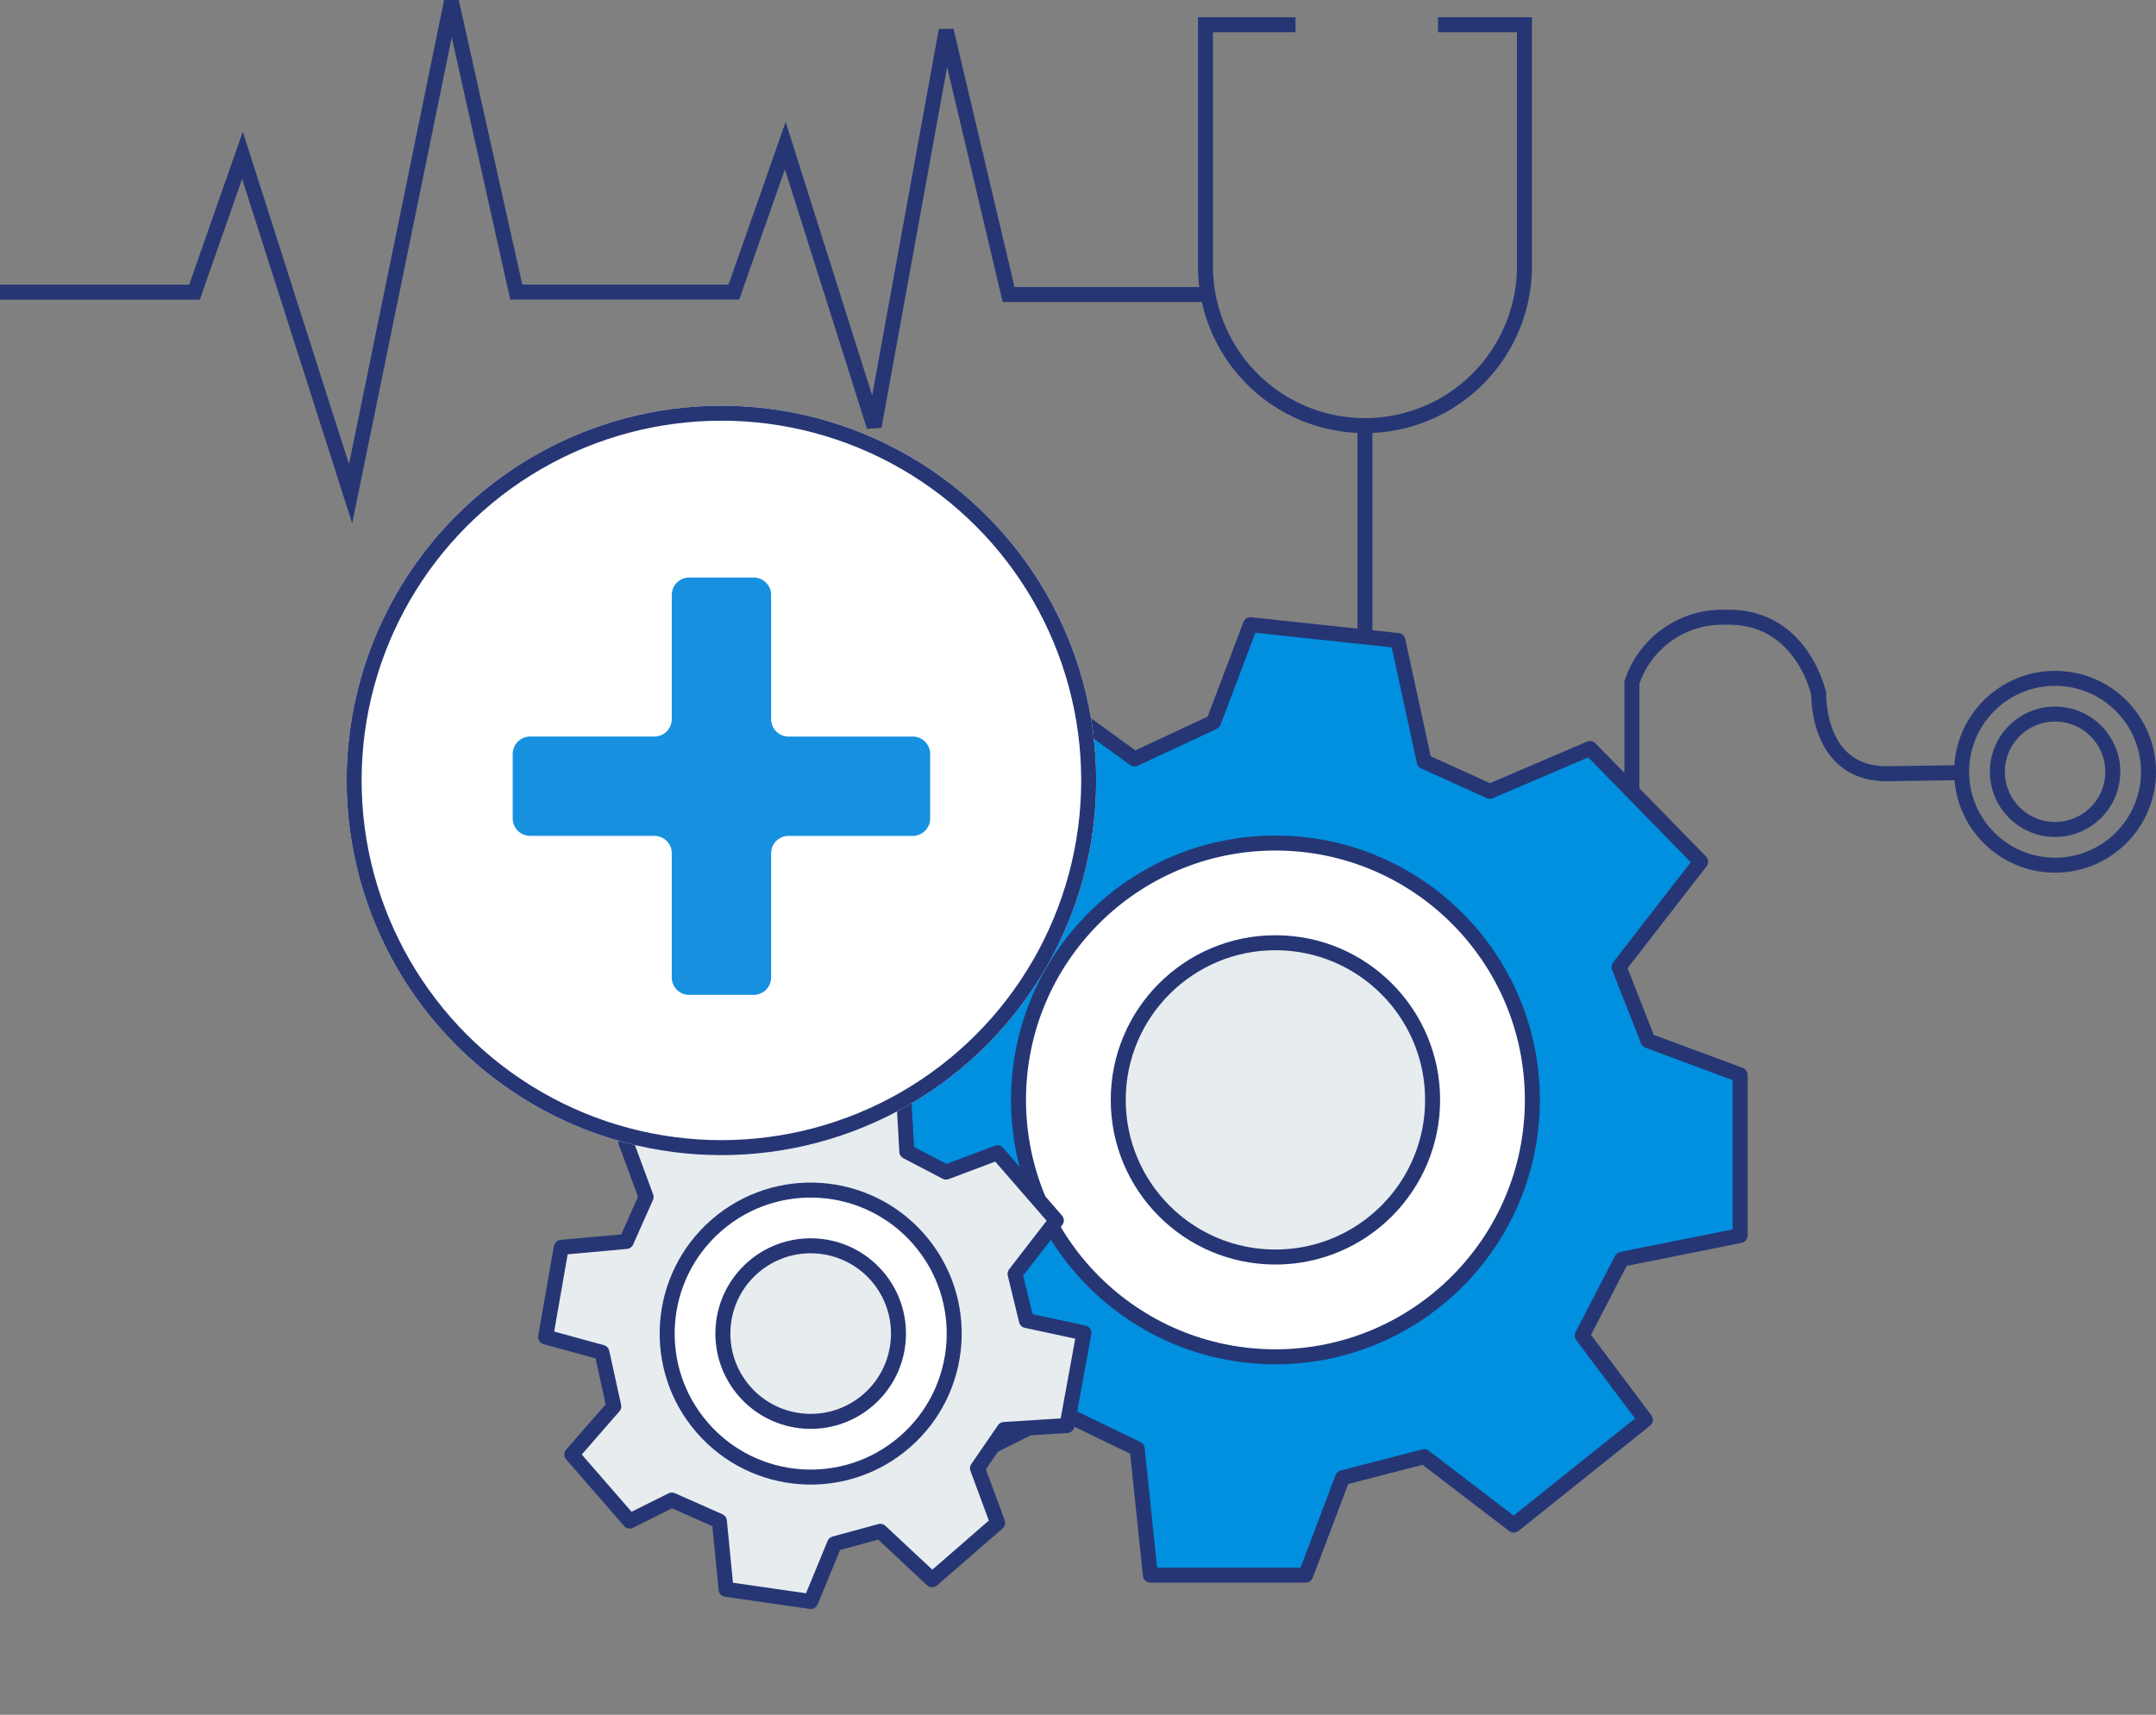 <svg xmlns="http://www.w3.org/2000/svg" width="143.815" height="114.405" viewBox="0 0 143.815 114.405">
  <rect x="0" y="0" width="143.815" height="114.405" fill="#808080" stroke="none"/>
  <g id="Group_1591" data-name="Group 1591" transform="translate(-427.812 -1694.868)">
    <path id="Path_5106" data-name="Path 5106" d="M643.948,449.549h12.974l3.2-9.13L667.334,463l6.727-32.836,4.325,19.382H692.9l3.43-9.771,5.927,18.741,4.805-26.429,4.165,17.62h13.135" transform="translate(-216.136 1264.81)" fill="none" stroke="#263675" stroke-width="1" opacity="0.999"/>
    <g id="Group_1203" data-name="Group 1203" transform="translate(508.222 1696.517)" opacity="0.999">
      <path id="Path_5107" data-name="Path 5107" d="M823.985,398.445h5.766v16.108a10.638,10.638,0,0,1-10.638,10.638h0a10.638,10.638,0,0,1-10.638-10.638V398.445h6.005" transform="translate(-808.474 -398.445)" fill="none" stroke="#263675" stroke-miterlimit="10" stroke-width="1"/>
      <path id="Path_5108" data-name="Path 5108" d="M839.744,477.065V504.81s1.444,8.1,8.924,8.1,8.882-8.57,8.882-8.57V494.214a6.347,6.347,0,0,1,6.233-4.363c5.142-.156,6.233,5.138,6.233,5.138s-.156,5.3,4.519,5.3l4.943-.069" transform="translate(-829.106 -450.319)" fill="none" stroke="#263675" stroke-miterlimit="10" stroke-width="1"/>
      <circle id="Ellipse_173" data-name="Ellipse 173" cx="6.233" cy="6.233" r="6.233" transform="translate(50.439 43.608)" fill="none" stroke="#263675" stroke-miterlimit="10" stroke-width="1"/>
      <circle id="Ellipse_174" data-name="Ellipse 174" cx="3.849" cy="3.849" r="3.849" transform="translate(52.824 45.992)" fill="none" stroke="#263675" stroke-miterlimit="10" stroke-width="1"/>
    </g>
    <g id="Group_1477" data-name="Group 1477" transform="translate(481.889 1736.548)">
      <path id="Path_5655" data-name="Path 5655" d="M1332.607,1432.4l-4.38-1.984-1.757-8.079-9.836-1.054-2.459,6.5-5.269,2.459-6.323-4.566-8.431,6.85,3.864,5.8-3.162,5.8-7.552,1.054v10.538l5.445,1.4,2.635,5.621-4.742,6.674,6.674,7.728,6.674-3.337,5.094,2.459.878,8.431h10.363l2.459-6.5,5.445-1.405,5.972,4.567,8.782-7.025-4.215-5.62,2.634-5.093,7.9-1.581V1451.32l-6.147-2.283-1.932-4.918,5.445-7.025-7.377-7.552Z" transform="translate(-1287.302 -1421.286)" fill="#0090df" stroke="#263675" stroke-linecap="round" stroke-linejoin="round" stroke-miterlimit="10" stroke-width="1"/>
      <ellipse id="Ellipse_301" data-name="Ellipse 301" cx="17.138" cy="17.138" rx="17.138" ry="17.138" transform="translate(13.862 14.565)" fill="#fff" stroke="#263675" stroke-linecap="round" stroke-linejoin="round" stroke-miterlimit="10" stroke-width="1"/>
      <ellipse id="Ellipse_302" data-name="Ellipse 302" cx="10.485" cy="10.485" rx="10.485" ry="10.485" transform="translate(20.515 21.216)" fill="#e7ecef" stroke="#263675" stroke-linecap="round" stroke-linejoin="round" stroke-miterlimit="10" stroke-width="1"/>
    </g>
    <g id="Group_1478" data-name="Group 1478" transform="translate(506.578 1785.845) rotate(139)">
      <path id="Path_5655-2" data-name="Path 5655" d="M9.327,29.211l2.447,1.108.981,4.514,5.495.589,1.374-3.63,2.944-1.374L26.1,32.968l4.71-3.827L28.651,25.9l1.766-3.238,4.219-.589V16.19l-3.042-.785-1.472-3.14,2.649-3.728L29.043,4.219,25.315,6.084,22.469,4.71,21.979,0H16.189l-1.373,3.63-3.042.785L8.438,1.865,3.532,5.789l2.355,3.14L4.415,11.774,0,12.657v5.985l3.434,1.276,1.079,2.747L1.472,26.59,5.593,30.81Z" fill="#e7ecef" stroke="#263675" stroke-linecap="round" stroke-linejoin="round" stroke-miterlimit="10" stroke-width="1"/>
      <ellipse id="Ellipse_301-2" data-name="Ellipse 301" cx="9.574" cy="9.574" rx="9.574" ry="9.574" transform="translate(7.744 8.137)" fill="#fff" stroke="#263675" stroke-linecap="round" stroke-linejoin="round" stroke-miterlimit="10" stroke-width="1"/>
      <ellipse id="Ellipse_302-2" data-name="Ellipse 302" cx="5.857" cy="5.857" rx="5.857" ry="5.857" transform="translate(11.461 11.854)" fill="#e7ecef" stroke="#263675" stroke-linecap="round" stroke-linejoin="round" stroke-miterlimit="10" stroke-width="1"/>
    </g>
    <g id="Ellipse_303" data-name="Ellipse 303" transform="translate(450.933 1721.935)" fill="#fff" stroke="#263675" stroke-width="1">
      <circle cx="25" cy="25" r="25" stroke="none"/>
      <circle cx="25" cy="25" r="24.5" fill="none"/>
    </g>
    <path id="Path_5656" data-name="Path 5656" d="M415.653,172.61h-8.284a1.163,1.163,0,0,1-1.163-1.163v-8.283A1.163,1.163,0,0,0,405.042,162h-4.3a1.163,1.163,0,0,0-1.163,1.163v8.283a1.163,1.163,0,0,1-1.163,1.163h-8.284a1.163,1.163,0,0,0-1.163,1.163v4.3a1.163,1.163,0,0,0,1.163,1.163h8.284a1.163,1.163,0,0,1,1.163,1.163v8.283a1.164,1.164,0,0,0,1.163,1.163h4.3a1.163,1.163,0,0,0,1.163-1.163V180.4a1.163,1.163,0,0,1,1.163-1.163h8.284a1.163,1.163,0,0,0,1.163-1.163v-4.3A1.163,1.163,0,0,0,415.653,172.61Z" transform="translate(73.043 1571.399)" fill="#1790df"/>
  </g>
</svg>
